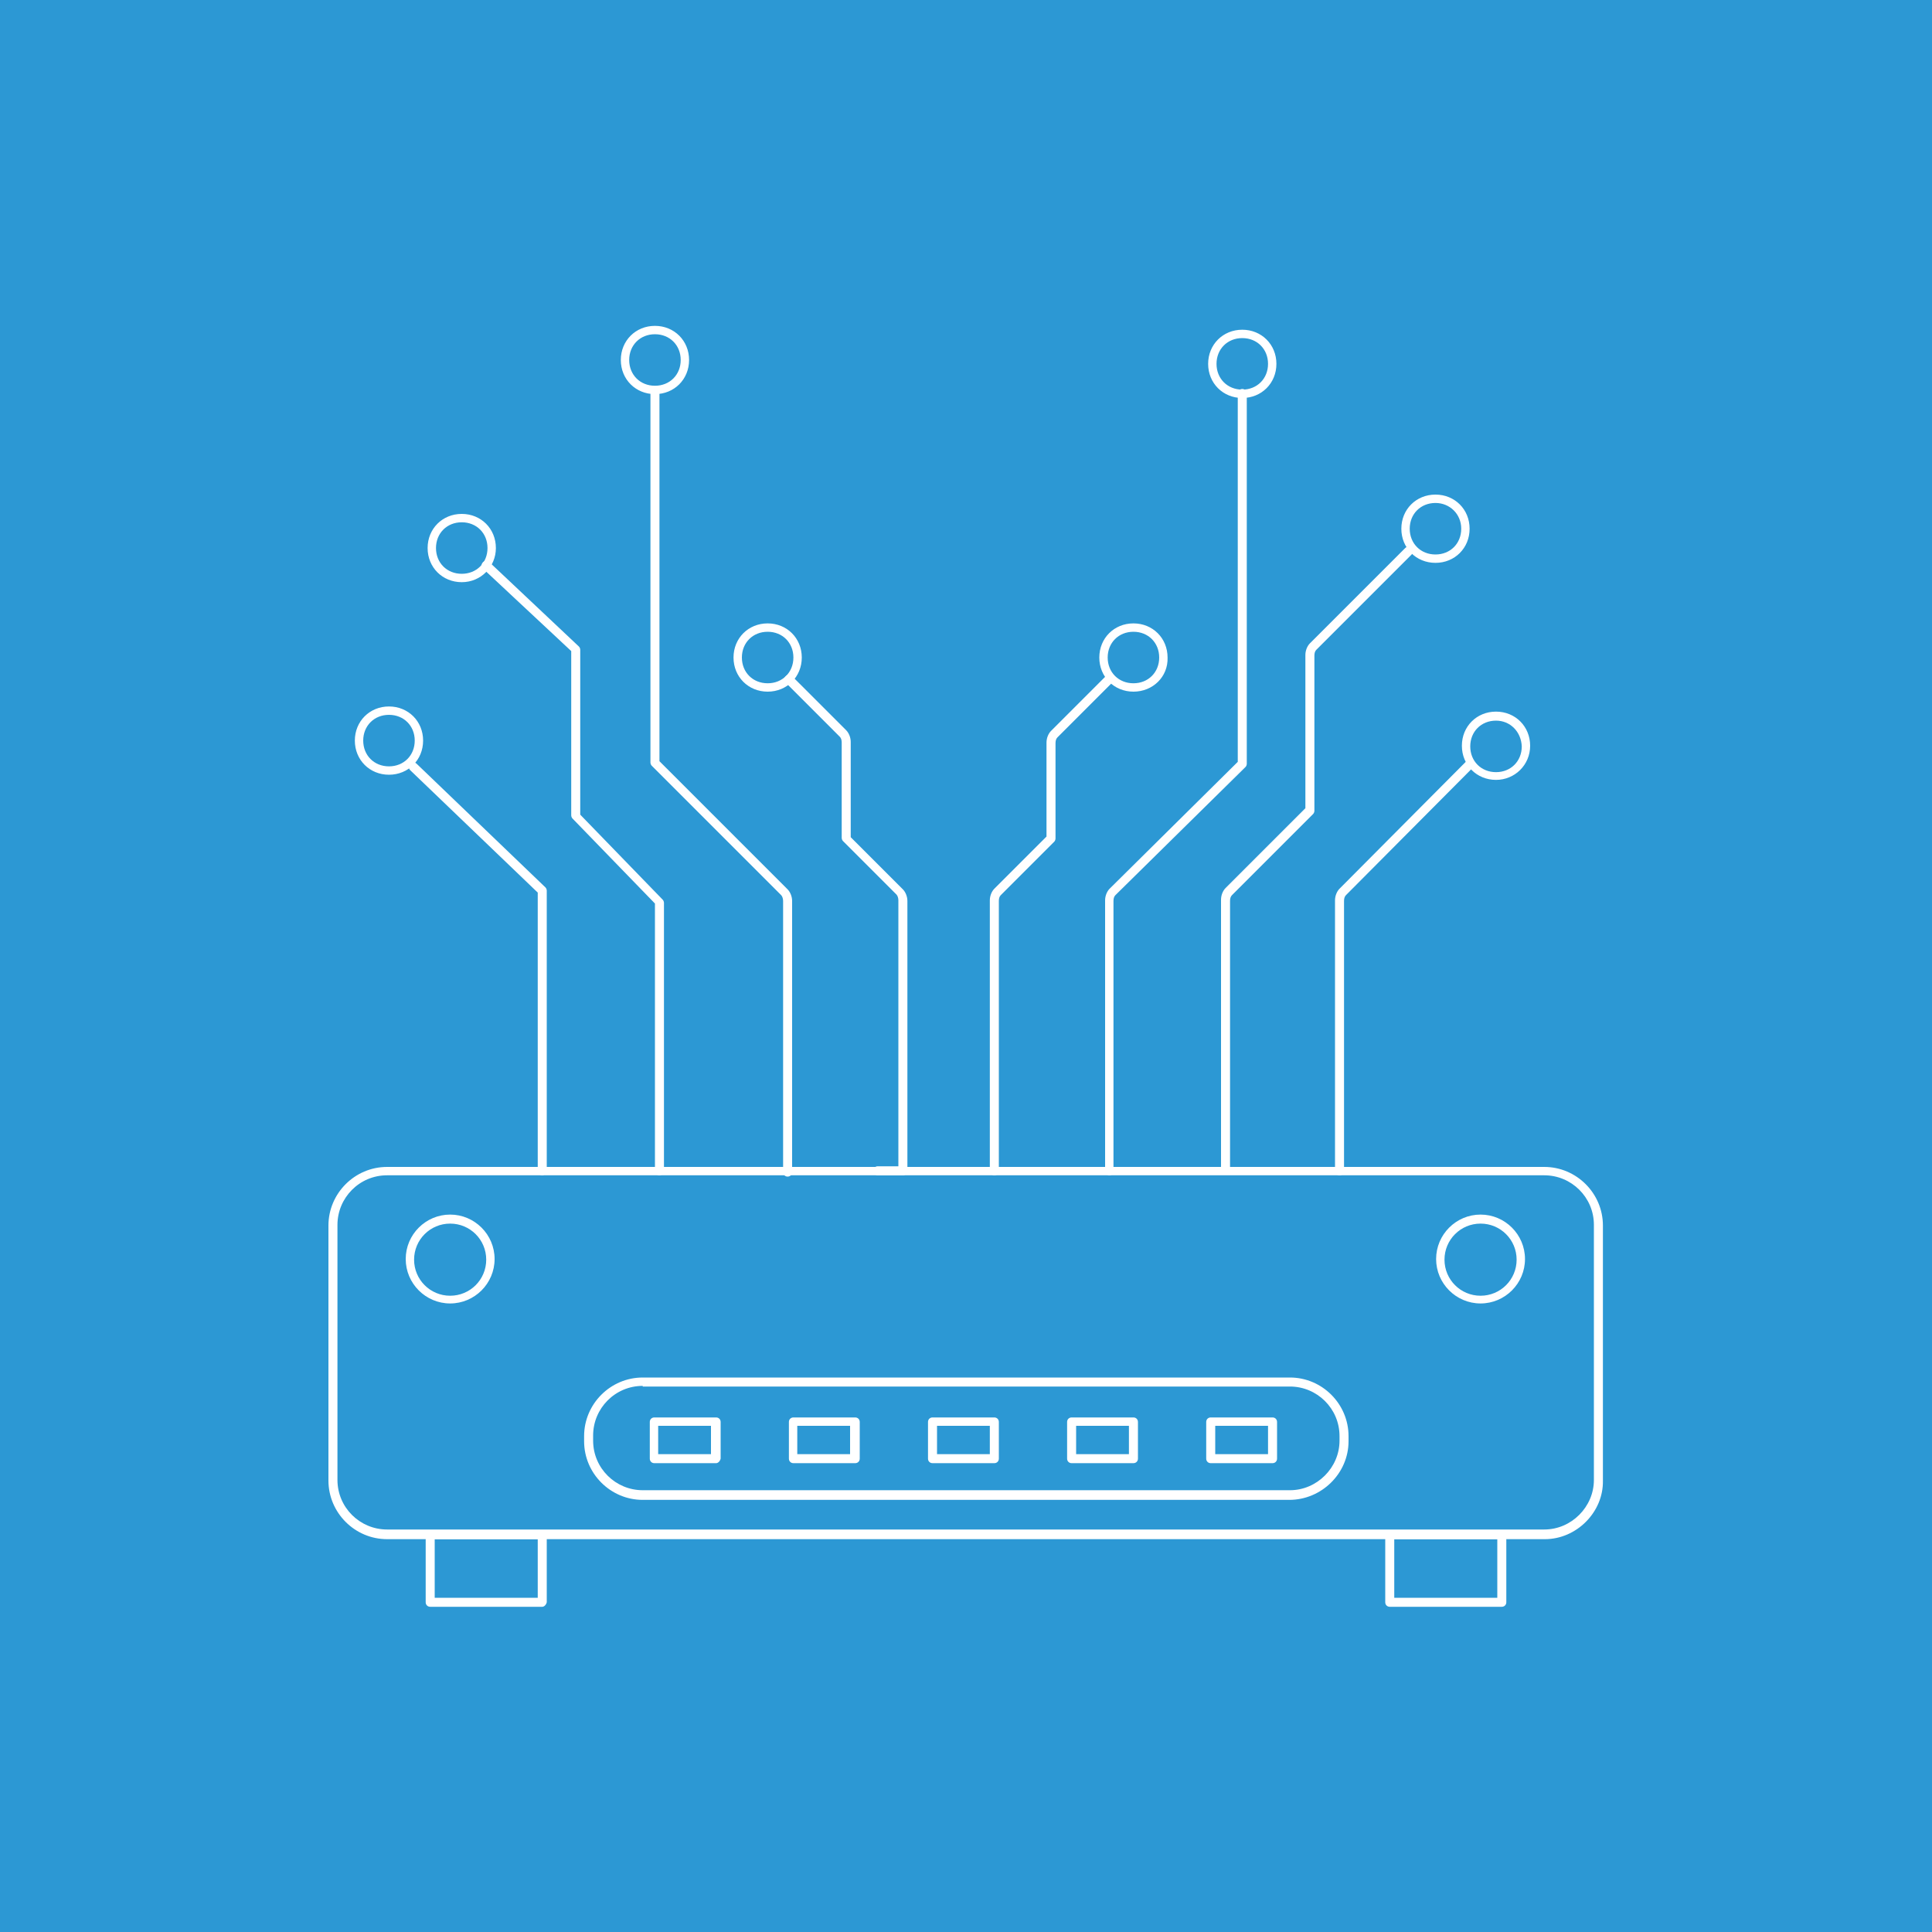 <svg xmlns="http://www.w3.org/2000/svg" xml:space="preserve" id="Layer_1" width="300" height="300" x="0" y="0" version="1.1" viewBox="0 0 300 300"><style>.st1{fill:#fff}</style><path d="M0 0h300v300H0z" style="fill:#2c98d4"/><path d="M122.3 182.7c-.4 0-.7-.3-.7-.7v-42.1c0-.3-.1-.7-.3-.9l-20.1-20.1c-.1-.1-.2-.3-.2-.5V61c0-.4.3-.7.7-.7s.7.3.7.7v57.2l19.9 19.9c.4.4.7 1.1.7 1.8V182c0 .4-.3.7-.7.7M140.2 182.5h-3.9c-.4 0-.7-.3-.7-.7s.3-.7.7-.7h3.2v-41.3c0-.3-.1-.7-.3-.9l-8.3-8.3c-.1-.1-.2-.3-.2-.5v-14.8q0-.6-.3-.9L122 106c-.3-.3-.3-.7 0-1s.7-.3 1 0l8.4 8.4c.4.4.7 1.1.7 1.8V130l8.1 8.1c.4.4.7 1.1.7 1.8v42c0 .3-.3.6-.7.6M208 182.5c-.4 0-.7-.3-.7-.7v-42c0-.7.3-1.4.7-1.8l19.6-19.7c.3-.3.7-.3 1 0s.3.7 0 1L209 139q-.3.3-.3.9v42c0 .3-.3.6-.7.6M190.3 182.4c-.4 0-.7-.3-.7-.7v-42c0-.7.3-1.4.7-1.8l12.4-12.4v-23.8c0-.7.3-1.4.7-1.8l14.8-14.8c.3-.3.7-.3 1 0s.3.7 0 1l-14.8 14.8q-.3.3-.3.9v24.1c0 .2-.1.4-.2.5L191.3 139q-.3.3-.3.9v42c0 .2-.3.5-.7.5M172.3 182.5c-.4 0-.7-.3-.7-.7v-42c0-.7.3-1.4.7-1.8l19.9-19.7V61.1c0-.4.3-.7.7-.7s.7.3.7.7v57.5c0 .2-.1.4-.2.5L173.2 139q-.3.3-.3.9v42c0 .3-.3.6-.6.6M154.4 182.5c-.4 0-.7-.3-.7-.7v-42c0-.7.3-1.4.7-1.8l8.1-8.1v-14.6c0-.7.3-1.4.7-1.8l8.4-8.4c.3-.3.7-.3 1 0s.3.7 0 1l-8.4 8.4q-.3.3-.3.9v14.8c0 .2-.1.4-.2.5l-8.3 8.3q-.3.3-.3.9v42c0 .3-.3.6-.7.6M84.2 249.5H66.8c-.4 0-.7-.3-.7-.7v-10.5c0-.4.3-.7.7-.7h17.4c.4 0 .7.3.7.7v10.5c-.1.4-.4.7-.7.7m-16.7-1.4h16V239h-16zM233.2 249.5h-17.4c-.4 0-.7-.3-.7-.7v-10.5c0-.4.3-.7.7-.7h17.4c.4 0 .7.3.7.7v10.5c0 .4-.3.7-.7.7m-16.7-1.4h16V239h-16z" class="st1"/><path d="M239.9 239H60.1c-5 0-9.1-4.1-9.1-9.1v-39.6c0-5 4.1-9.1 9.1-9.1h179.7c5 0 9.1 4.1 9.1 9.1v39.6c.1 4.9-4.1 9.1-9 9.1M60.1 182.5c-4.3 0-7.7 3.5-7.7 7.7v39.6c0 4.3 3.5 7.7 7.7 7.7h179.7c4.2 0 7.7-3.5 7.7-7.7v-39.6c0-4.3-3.5-7.7-7.7-7.7z" class="st1"/><path d="M200.2 232.9H99.8c-5 0-9.1-4.1-9.1-9.1v-.8c0-5 4.1-9.1 9.1-9.1h100.5c5 0 9.1 4.1 9.1 9.1v.8c0 5-4.2 9.1-9.2 9.1M99.8 215.2c-4.3 0-7.7 3.5-7.7 7.7v.8c0 4.3 3.5 7.7 7.7 7.7h100.5c4.2 0 7.7-3.5 7.7-7.7v-.7c0-4.3-3.5-7.7-7.7-7.7H99.8z" class="st1"/><path d="M111.2 227.2h-9.6c-.4 0-.7-.3-.7-.7v-5.7c0-.4.3-.7.7-.7h9.6c.4 0 .7.3.7.7v5.7c-.1.4-.4.7-.7.7m-9-1.4h8.2v-4.4h-8.2zM132.8 227.2h-9.6c-.4 0-.7-.3-.7-.7v-5.7c0-.4.3-.7.7-.7h9.6c.4 0 .7.3.7.7v5.7c0 .4-.3.7-.7.7m-9-1.4h8.2v-4.4h-8.2zM154.4 227.2h-9.6c-.4 0-.7-.3-.7-.7v-5.7c0-.4.3-.7.7-.7h9.6c.4 0 .7.3.7.7v5.7c0 .4-.3.7-.7.7m-8.9-1.4h8.2v-4.4h-8.2zM176 227.2h-9.6c-.4 0-.7-.3-.7-.7v-5.7c0-.4.3-.7.7-.7h9.6c.4 0 .7.3.7.7v5.7c0 .4-.3.7-.7.7m-8.9-1.4h8.2v-4.4h-8.2zM197.6 227.2H188c-.4 0-.7-.3-.7-.7v-5.7c0-.4.3-.7.7-.7h9.6c.4 0 .7.3.7.7v5.7c0 .4-.3.7-.7.7m-8.9-1.4h8.2v-4.4h-8.2zM229.9 202.4c-3.8 0-6.9-3.1-6.9-6.9s3.1-6.9 6.9-6.9 6.9 3.1 6.9 6.9-3.1 6.9-6.9 6.9m0-12.4c-3.1 0-5.6 2.5-5.6 5.6s2.5 5.6 5.6 5.6 5.6-2.5 5.6-5.6-2.5-5.6-5.6-5.6M69.9 202.4c-3.8 0-6.9-3.1-6.9-6.9s3.1-6.9 6.9-6.9 6.9 3.1 6.9 6.9-3.1 6.9-6.9 6.9m0-12.4c-3.1 0-5.6 2.5-5.6 5.6s2.5 5.6 5.6 5.6 5.6-2.5 5.6-5.6-2.5-5.6-5.6-5.6M60.4 120.3c-3 0-5.3-2.3-5.3-5.3s2.3-5.3 5.3-5.3 5.3 2.3 5.3 5.3-2.3 5.3-5.3 5.3m0-9.3c-2.3 0-4 1.7-4 4s1.7 4 4 4 4-1.7 4-4-1.7-4-4-4M71.7 90.4c-3 0-5.3-2.3-5.3-5.3s2.3-5.3 5.3-5.3 5.3 2.3 5.3 5.3c0 2.9-2.3 5.3-5.3 5.3m0-9.3c-2.3 0-4 1.7-4 4s1.7 4 4 4 4-1.7 4-4-1.7-4-4-4M101.7 61.2c-3 0-5.3-2.3-5.3-5.3s2.3-5.3 5.3-5.3 5.3 2.3 5.3 5.3-2.3 5.3-5.3 5.3m0-9.3c-2.3 0-4 1.7-4 4s1.7 4 4 4 4-1.7 4-4-1.7-4-4-4M119.2 107.4c-3 0-5.3-2.3-5.3-5.3s2.3-5.3 5.3-5.3 5.3 2.3 5.3 5.3-2.3 5.3-5.3 5.3m0-9.3c-2.3 0-4 1.7-4 4s1.7 4 4 4 4-1.7 4-4-1.7-4-4-4M176 107.4c-3 0-5.3-2.3-5.3-5.3s2.3-5.3 5.3-5.3 5.3 2.3 5.3 5.3c.1 3-2.3 5.3-5.3 5.3m0-9.3c-2.3 0-4 1.7-4 4s1.7 4 4 4 4-1.7 4-4-1.7-4-4-4M192.9 61.8c-3 0-5.3-2.3-5.3-5.3s2.3-5.3 5.3-5.3 5.3 2.3 5.3 5.3-2.3 5.3-5.3 5.3m0-9.3c-2.3 0-4 1.7-4 4s1.7 4 4 4 4-1.7 4-4-1.7-4-4-4M222.9 87.4c-3 0-5.3-2.3-5.3-5.3s2.3-5.3 5.3-5.3 5.3 2.3 5.3 5.3-2.3 5.3-5.3 5.3m0-9.3c-2.3 0-4 1.7-4 4s1.7 4 4 4 4-1.7 4-4-1.8-4-4-4M232.3 121.1c-3 0-5.3-2.3-5.3-5.3s2.3-5.3 5.3-5.3 5.3 2.3 5.3 5.3-2.4 5.3-5.3 5.3m0-9.2c-2.3 0-4 1.7-4 4s1.7 4 4 4 4-1.7 4-4c-.1-2.3-1.8-4-4-4" class="st1"/><path d="M84.2 182.5c-.4 0-.7-.3-.7-.7v-43.2l-19.8-19c-.3-.3-.3-.7 0-1s.7-.3 1 0l20 19.2c.1.1.2.3.2.5v43.5c-.1.4-.4.7-.7.7M102.4 182.5c-.4 0-.7-.3-.7-.7v-41.5l-12.8-13.2c-.1-.1-.2-.3-.2-.5v-25.5L75 88.3c-.3-.3-.3-.7 0-1s.7-.3 1 0l13.9 13.1c.1.1.2.3.2.5v25.6l12.8 13.2c.1.1.2.3.2.5v41.7c-.1.3-.4.6-.7.6" class="st1"/></svg>